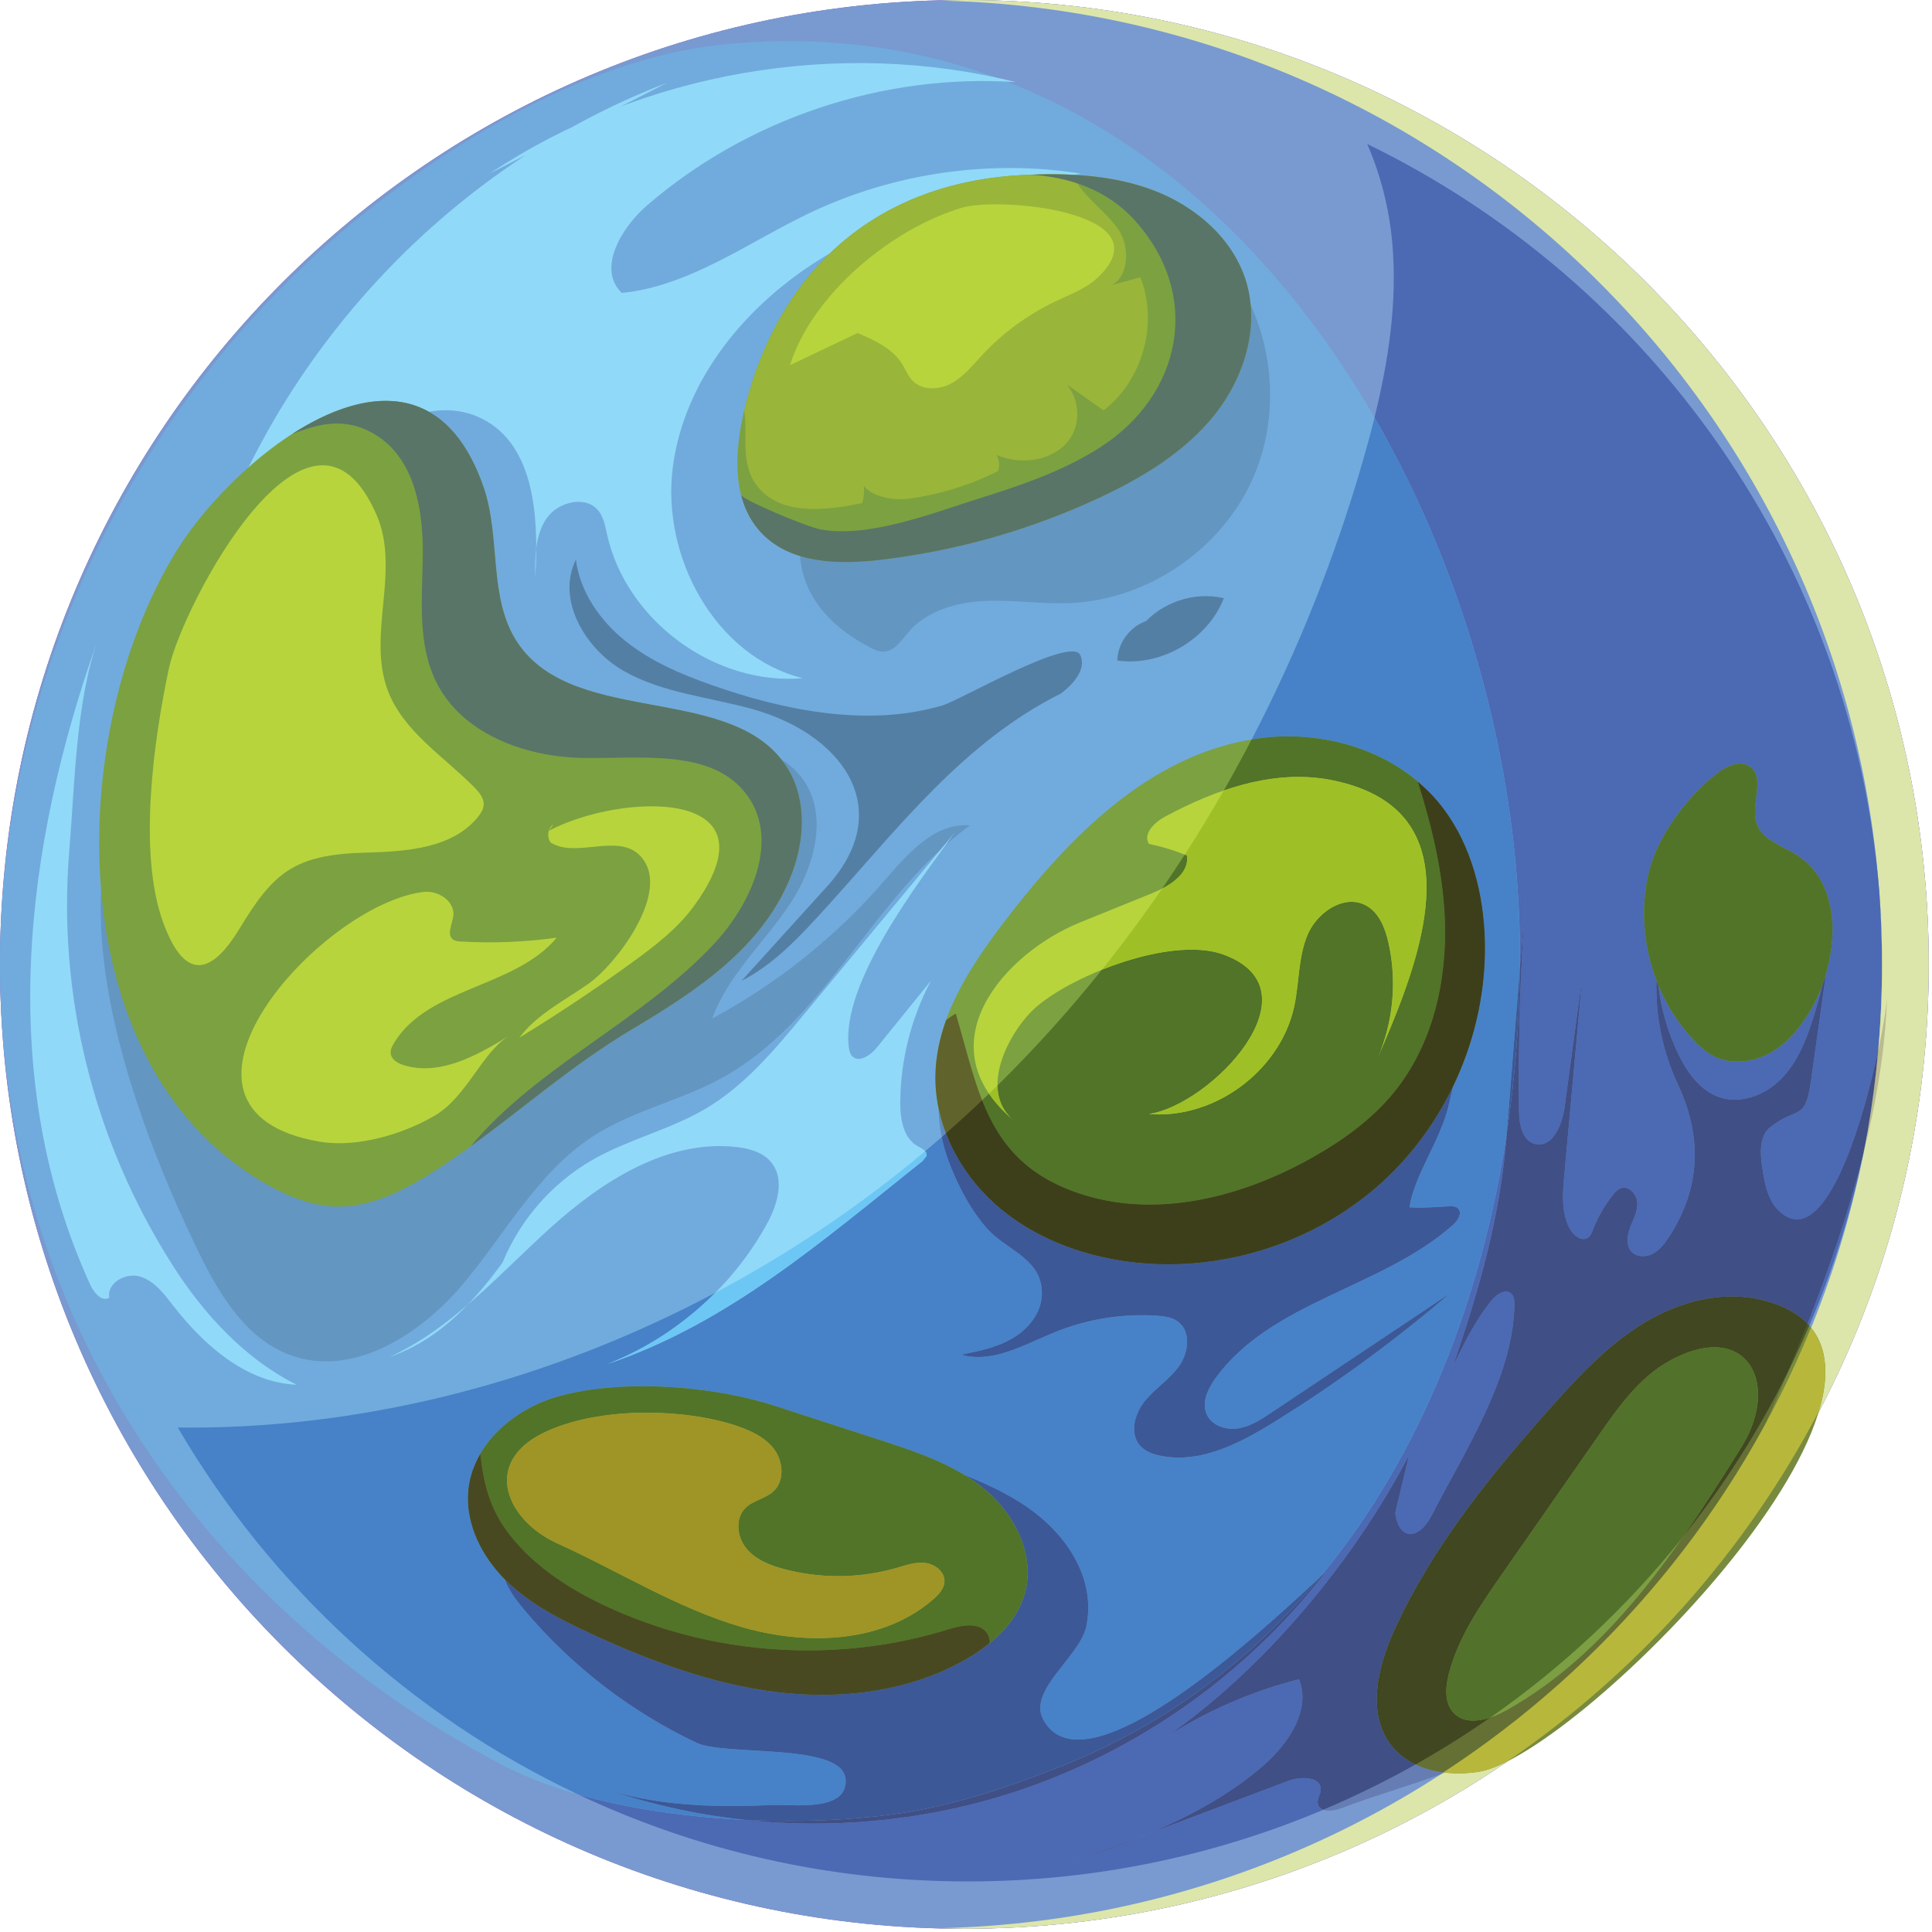 <svg width="360px" height="360px" viewBox="0 0 360 360" version="1.1" xmlns="http://www.w3.org/2000/svg" xmlns:xlink="http://www.w3.org/1999/xlink">
    <g id="Page-1" stroke="none" stroke-width="1" fill="none" fill-rule="evenodd">
        <g id="Planets-order" transform="translate(-12, -2200)" fill-rule="nonzero">
            <g id="Earth" transform="translate(12, 2200)">
                <path d="M359.392,179.698 C359.392,278.942 278.942,359.392 179.698,359.392 C80.456,359.392 0,278.942 0,179.698 C0,80.456 80.456,0 179.698,0 C278.942,0 359.392,80.456 359.392,179.698" id="Fill-181" fill="#8E44AD"></path>
                <path d="M359.392,179.698 C359.392,278.942 278.942,359.392 179.698,359.392 C80.456,359.392 0,278.942 0,179.698 C0,80.456 80.456,0 179.698,0 C278.942,0 359.392,80.456 359.392,179.698" id="Fill-182" fill="#789AD0"></path>
                <path d="M179.698,0 C178.236,0 176.796,0.076 175.343,0.113 C272.565,2.43 350.68,81.913 350.68,179.698 C350.68,277.479 272.565,356.962 175.343,359.284 C176.796,359.316 178.236,359.392 179.698,359.392 C278.942,359.392 359.392,278.942 359.392,179.698 C359.392,80.456 278.942,0 179.698,0" id="Fill-183" fill="#DCE6AA"></path>
                <path d="M152.167,7.78 C146.34,7.524 140.351,7.708 134.199,8.361 C109.413,11.002 83.416,26.766 64.719,42.363 C24.619,75.82 0,127.395 0,179.698 C0,244.264 36.806,298.98 93.618,328.892 C112.914,339.048 145.161,340.978 166.491,338.062 C177.286,336.587 187.713,333.117 197.838,329.085 C257.94,305.159 283.221,239.841 283.221,178.092 C283.221,102.105 234.414,11.371 152.167,7.78" id="Fill-184" fill="#71ABDD"></path>
                <path d="M124.294,15.431 C81.594,31.765 47.763,69.62 36.319,113.882 C43.857,104.612 52.065,95.877 60.849,87.777 C68.859,80.388 80.163,73.125 89.879,78.052 C99.702,83.029 100.4,96.552 99.743,107.546 C99.68,103.757 99.698,99.684 101.862,96.57 C104.022,93.456 109.206,92.228 111.546,95.211 C112.509,96.439 112.775,98.059 113.117,99.585 C116.689,115.645 133.16,127.755 149.558,126.378 C133.272,122.296 123.264,103.847 125.352,87.188 C127.445,70.528 139.379,56.331 153.783,47.714 C168.192,39.096 184.918,35.276 201.452,32.35 C184.464,29.664 166.685,32.215 151.132,39.564 C139.505,45.059 128.664,53.294 115.866,54.585 C111.218,50.166 115.718,42.453 120.573,38.268 C139.338,22.068 164.601,13.635 189.333,15.309 C156.204,7.047 119.713,13.379 91.3,32.306 L124.294,15.431" id="Fill-185" fill="#91D9F8"></path>
                <path d="M162.198,120.681 C162.95,121.068 163.75,121.433 164.596,121.424 C166.657,121.401 167.967,119.322 169.304,117.756 C172.737,113.751 178.29,112.221 183.56,111.983 C188.829,111.749 194.099,112.594 199.368,112.374 C213.881,111.766 227.668,102.339 233.505,89.037 C239.341,75.735 236.939,59.206 227.56,48.114 C221.058,59.598 208.467,66.317 195.849,70.168 C185.684,73.273 174.974,74.97 165.537,79.857 C147.069,89.419 141.624,110.079 162.198,120.681" id="Fill-186" fill="#6396C1"></path>
                <path d="M37.157,233.595 C40.959,241.38 45.918,249.48 54.045,252.486 C65.632,256.77 78.233,248.792 86.193,239.351 C94.158,229.905 100.179,218.389 110.556,211.689 C117.877,206.959 126.698,205.11 134.352,200.947 C153.837,190.35 162.761,166.792 180.738,153.797 C174.163,153.216 169.096,159.133 164.776,164.124 C155.763,174.532 144.837,183.276 132.701,189.783 C135.648,181.742 142.308,175.725 147.087,168.619 C151.87,161.514 154.566,151.447 149.261,144.729 C145.832,140.387 140.026,138.744 134.541,138.019 C124.884,136.75 115.047,137.552 105.381,136.363 C94.248,134.995 83.615,131.026 72.648,128.696 C61.681,126.36 49.725,125.788 39.739,130.896 C2.169,150.107 23.89,206.474 37.157,233.595" id="Fill-187" fill="#6396C1"></path>
                <path d="M175.473,211.874 C175.113,210.096 174.929,208.323 174.901,206.559 C175.23,208.13 175.694,209.673 176.269,211.176 C176.004,211.405 175.738,211.639 175.473,211.874" id="Fill-188" fill="#608BBE"></path>
                <path d="M19.773,173.439 C23.017,193.302 32.531,211.212 50.17,220.941 C53.825,222.957 57.803,224.572 61.974,224.802 C68.382,225.162 74.511,222.237 79.956,218.839 C93.384,210.47 103.99,199.998 117.648,191.857 C129.663,184.698 142.317,176.508 147.528,162.833 C149.886,156.636 150.327,149.346 147.015,143.608 C137.399,126.959 107.275,135.779 96.502,119.853 C90.886,111.555 93.384,100.224 90.099,90.756 C78.327,56.794 44.199,84.483 33.039,102.411 C21.352,121.176 15.745,148.81 19.773,173.439" id="Fill-189" fill="#7CA141"></path>
                <path d="M139.5,73.337 C136.953,82.183 135.621,92.939 142.074,99.504 C147.555,105.079 156.411,105.219 164.178,104.301 C178.236,102.641 192.029,98.734 204.853,92.74 C212.913,88.974 220.77,84.24 226.319,77.287 C231.867,70.331 234.797,60.813 232.155,52.317 C229.712,44.469 222.858,38.547 215.195,35.568 C207.531,32.593 199.107,32.211 190.894,32.593 C165.087,33.786 146.673,48.456 139.5,73.337" id="Fill-190" fill="#7CA141"></path>
                <path d="M190.894,32.593 C165.087,33.786 146.673,48.456 139.5,73.337 C139.208,74.362 138.929,75.415 138.677,76.487 C139.423,81.157 137.776,86.305 141.12,90.599 C145.409,96.111 153.846,95.189 160.677,93.731 C160.965,92.7 161.05,91.62 160.965,90.553 C162.526,92.507 166.288,93.317 169.168,92.943 C175.01,92.178 180.725,90.423 185.985,87.772 C186.314,86.787 186.206,85.671 185.697,84.766 C190.184,86.719 196.042,85.963 199.089,82.134 C201.478,79.128 201.19,74.344 198.747,71.613 C201.051,73.233 203.351,74.853 205.655,76.469 C212.945,70.857 215.874,60.228 212.49,51.669 C210.721,52.151 208.953,52.632 207.185,53.114 C210.244,51.575 210.613,46.166 208.507,42.944 C206.091,39.258 201.951,36.842 199.998,32.895 C209.799,35.811 218.012,43.609 221.427,53.244 C221.279,48.209 221.054,42.975 220.122,37.998 C218.542,37.057 216.895,36.23 215.195,35.568 C207.531,32.593 199.107,32.211 190.894,32.593" id="Fill-191" fill="#99B53A"></path>
                <path d="M186.876,172.098 C180.495,180.477 174.438,189.945 174.298,200.48 C174.181,209.529 178.673,218.313 185.418,224.347 C192.163,230.382 200.975,233.815 209.939,235.053 C227.002,237.406 245.002,231.786 257.692,220.136 C270.382,208.485 277.519,191.03 276.628,173.821 C276.17,164.979 273.55,156.011 267.831,149.251 C259.897,139.878 246.672,135.913 234.508,137.588 C214.029,140.405 198.738,156.519 186.876,172.098" id="Fill-192" fill="#7CA141"></path>
                <path d="M104.202,260.149 C95.918,262.426 88.186,268.978 87.282,277.524 C86.616,283.779 89.716,289.985 94.189,294.413 C98.658,298.845 104.373,301.77 110.088,304.407 C121.095,309.488 132.601,313.798 144.635,315.284 C156.667,316.764 169.331,315.248 179.874,309.258 C184.833,306.445 189.472,302.341 190.984,296.842 C192.911,289.827 189.131,282.236 183.542,277.574 C177.952,272.911 170.847,270.558 163.922,268.308 C157.446,266.202 150.97,264.101 144.49,261.995 C132.917,258.233 116.082,256.887 104.202,260.149" id="Fill-193" fill="#7CA141"></path>
                <path d="M158.044,144.432 C161.401,150.412 160.857,157.725 154.116,165.168 C148.797,171.036 143.478,176.909 138.159,182.781 C144.369,179.604 149.202,174.326 153.891,169.164 C167.391,154.305 179.446,138.344 197.73,129.2 C200.025,127.445 202.505,124.668 201.285,122.044 C199.579,118.458 178.947,130.446 175.631,131.436 C161.68,135.594 145.93,132.345 132.57,127.633 C126.864,125.622 121.207,123.206 116.501,119.412 C111.789,115.623 108.076,110.286 107.311,104.287 C103.603,111.753 109.049,120.974 116.307,125.073 C123.561,129.173 132.174,129.883 140.202,132.125 C148.325,134.393 154.899,138.829 158.044,144.432" id="Fill-194" fill="#547FA4"></path>
                <path d="M329.252,242.492 C321.66,240.25 313.303,242.339 306.513,246.406 C299.723,250.475 294.237,256.356 288.972,262.269 C277.745,274.878 266.958,288.18 259.916,303.529 C256.721,310.5 254.542,319.347 259.344,325.332 C263.034,329.94 269.707,331.065 275.539,330.142 C294.385,327.159 367.398,253.224 329.252,242.492" id="Fill-195" fill="#778A3E"></path>
                <path d="M247.653,337.387 C247.262,337.387 246.893,337.338 246.573,337.226 C252.486,334.728 258.228,331.906 263.781,328.784 C265.401,329.553 267.192,330.034 269.028,330.269 C268.884,330.358 268.745,330.453 268.601,330.548 C262.35,332.834 255.816,334.692 249.813,336.974 C249.169,337.216 248.377,337.387 247.653,337.387 M347.031,215.721 C347.382,214.07 347.711,212.405 348.012,210.735 C347.764,212.148 347.499,213.565 347.22,214.97 C347.157,215.221 347.094,215.469 347.031,215.721" id="Fill-196" fill="#667DB3"></path>
                <path d="M268.601,330.548 C268.745,330.453 268.884,330.358 269.028,330.269 C269.113,330.277 269.195,330.286 269.276,330.296 C269.05,330.381 268.825,330.462 268.601,330.548 M347.22,214.97 C347.499,213.565 347.764,212.148 348.012,210.735 C348.935,205.627 349.632,200.448 350.091,195.196 C351.041,190.688 351.58,187.096 351.625,185.688 C351.342,195.156 349.713,205.047 347.22,214.97" id="Fill-197" fill="#BBBB92"></path>
                <path d="M269.276,330.296 C269.195,330.286 269.113,330.277 269.028,330.269 C267.192,330.034 265.401,329.553 263.781,328.784 C268.582,326.079 273.24,323.154 277.736,320.017 C278.757,319.666 279.756,319.203 280.651,318.704 C294.174,311.157 304.457,299.403 313.43,286.596 C321.07,277.051 327.712,266.666 333.18,255.6 C331.781,258.921 330.363,262.183 328.941,265.37 C314.64,291.659 293.954,313.969 268.969,330.25 C269.077,330.264 269.185,330.277 269.293,330.291 C269.284,330.291 269.28,330.296 269.276,330.296" id="Fill-198" fill="#657035"></path>
                <path d="M307.283,162.333 C304.574,173.327 307.818,185.602 315.603,193.82 C316.678,194.949 317.844,196.02 319.221,196.744 C322.533,198.49 326.714,197.982 329.962,196.128 C333.207,194.274 335.632,191.241 337.509,188.001 C342.252,179.806 344.228,165.173 334.692,159.242 C331.956,157.536 328.293,156.46 327.303,153.392 C326.142,149.81 329.112,144.689 325.894,142.726 C324.099,141.633 321.786,142.736 320.103,144 C314.608,148.126 308.947,155.592 307.283,162.333" id="Fill-199" fill="#7CA141"></path>
                <path d="M213.795,115.65 C210.623,116.622 208.256,119.772 208.197,123.084 C216.387,124.231 225.041,119.169 228.051,111.465 C222.512,110.151 216.302,112.257 212.706,116.676 L213.795,115.65" id="Fill-200" fill="#547FA4"></path>
                <path d="M96.502,119.853 C90.886,111.555 93.384,100.224 90.099,90.756 C83.007,70.303 67.815,72.221 54.405,80.892 C59.643,78.813 64.948,77.526 70.691,81.49 C77.323,86.076 78.858,95.184 78.781,103.248 C78.705,111.312 77.692,119.831 81.275,127.058 C86.026,136.647 97.618,140.985 108.324,141.219 C119.389,141.462 132.912,139.315 139.329,148.333 C145.233,156.636 140.054,168.354 133.11,175.81 C119.695,190.22 100.017,198.751 87.719,213.579 C97.74,206.352 106.727,198.369 117.648,191.857 C129.663,184.698 142.317,176.508 147.528,162.828 C149.886,156.636 150.327,149.346 147.015,143.608 C137.399,126.959 107.275,135.779 96.502,119.853" id="Fill-201" fill="#597568"></path>
                <path d="M31.477,124.524 C28.665,137.763 25.695,158.751 30.343,171.711 C34.83,184.234 40.217,180.328 44.636,173.034 C50.944,162.617 54.765,159.228 68.076,158.877 C75.713,158.674 84.429,158.103 89.154,152.1 C89.618,151.506 90.045,150.84 90.121,150.093 C90.252,148.774 89.293,147.618 88.362,146.678 C82.588,140.863 75.019,136.188 72.198,128.498 C70.322,123.372 70.902,117.716 71.433,112.284 C71.969,106.848 72.391,101.147 70.245,96.124 C57.883,67.23 33.944,112.918 31.477,124.524" id="Fill-202" fill="#B7D43D"></path>
                <path d="M103.122,153.594 C102.078,154.337 101.831,155.988 102.618,157 C107.739,160.218 116.438,154.332 120.2,160.686 C124.159,167.364 114.624,179.775 109.773,183.218 C105.264,186.417 100.08,188.946 96.754,193.365 C104.022,188.928 111.105,184.198 117.99,179.19 C122.117,176.189 126.23,173.025 129.244,168.907 C145.629,146.529 115.709,147.708 102.299,154.791 L103.122,153.594" id="Fill-203" fill="#B7D43D"></path>
                <path d="M59.58,212.738 C66.433,213.907 75.033,211.383 80.982,207.895 C87.03,204.35 89.748,196.16 94.842,193.005 C88.893,196.69 81.963,200.524 75.267,198.49 C74.174,198.157 72.977,197.496 72.81,196.362 C72.707,195.651 73.049,194.953 73.422,194.341 C79.767,183.897 95.913,184.104 103.739,174.721 C97.817,175.545 91.818,175.788 85.851,175.433 C85.352,175.405 84.825,175.361 84.42,175.068 C83.165,174.15 84.272,172.233 84.469,170.69 C84.82,167.981 81.68,165.875 78.966,166.194 C59.67,168.448 25.276,206.861 59.58,212.738" id="Fill-204" fill="#B7D43D"></path>
                <path d="M232.155,52.317 C229.712,44.469 222.858,38.547 215.195,35.568 C207.837,32.711 199.778,32.256 191.88,32.557 C199.238,32.908 206.406,35.433 211.487,41.099 C224.19,55.264 220.032,73.71 205.024,83.34 C198.149,87.75 190.319,90.418 182.52,92.858 C174.033,95.513 162,100.291 152.959,98.662 C150.34,98.19 138.312,93.114 138.087,92.228 C138.78,94.941 140.036,97.434 142.074,99.504 C147.555,105.079 156.411,105.219 164.178,104.301 C178.236,102.641 192.029,98.734 204.853,92.74 C212.913,88.974 220.77,84.24 226.319,77.287 C231.867,70.331 234.797,60.813 232.155,52.317" id="Fill-205" fill="#597568"></path>
                <path d="M147.195,68.049 C151.398,66.046 155.606,64.049 159.809,62.05 C162.94,63.396 166.262,64.903 168.075,67.788 C168.741,68.846 169.182,70.061 170.055,70.951 C171.864,72.814 175.014,72.671 177.296,71.419 C179.572,70.168 181.238,68.072 183.006,66.168 C186.889,62.005 191.56,58.581 196.704,56.142 C199.507,54.806 202.531,53.712 204.745,51.538 C217.017,39.492 186.332,36.599 179.253,38.7 C166.122,42.597 151.344,54.846 147.195,68.049" id="Fill-206" fill="#B7D43D"></path>
                <path d="M276.628,173.821 C276.17,164.979 273.55,156.011 267.831,149.251 C266.719,147.938 265.486,146.758 264.182,145.661 C266.805,153.931 268.839,162.387 269.221,171.031 C269.73,182.56 267.039,194.589 259.753,203.54 C255.618,208.62 250.191,212.508 244.485,215.721 C231.404,223.092 215.523,227.155 201.267,222.444 C183.929,216.715 182.403,203.409 178.096,188.856 C177.466,189.225 176.881,189.648 176.297,190.076 C175.095,193.419 174.348,196.884 174.298,200.48 C174.181,209.529 178.673,218.313 185.418,224.347 C192.163,230.382 200.975,233.815 209.939,235.053 C227.002,237.406 245.002,231.786 257.692,220.136 C270.382,208.485 277.519,191.03 276.628,173.821" id="Fill-207" fill="#60632B"></path>
                <path d="M257.382,148.774 C254.943,147.272 251.887,146.101 248.107,145.35 C237.501,143.244 226.579,147.051 217.062,152.181 C215.118,153.234 212.899,155.389 214.096,157.248 C216.513,157.748 218.88,158.472 221.166,159.408 C221.674,162.846 217.836,165.159 214.614,166.464 C210.173,168.264 205.736,170.06 201.298,171.859 C187.029,177.637 172.08,194.684 188.865,208.737 C181.989,202.982 188.446,191.588 193.176,187.56 C200.439,181.381 218.556,174.434 227.957,177.867 C246.127,184.505 225.589,205.911 214.07,207.581 C226.323,208.62 238.621,199.489 241.178,187.465 C242.123,183.015 241.888,178.272 243.693,174.096 C245.498,169.92 250.56,166.541 254.547,168.732 C256.964,170.055 258.084,172.894 258.696,175.577 C260.334,182.727 259.627,190.395 256.712,197.131 C263.264,181.998 273.082,158.454 257.382,148.774" id="Fill-208" fill="#B7D43D"></path>
                <path d="M103.878,287.604 C115.34,292.788 126.117,299.655 138.19,303.17 C150.264,306.688 164.502,306.238 173.961,297.954 C174.946,297.094 175.923,296.033 175.986,294.728 C176.076,292.901 174.249,291.456 172.431,291.231 C170.618,291.006 168.822,291.645 167.067,292.154 C160.268,294.12 152.937,294.197 146.097,292.378 C143.456,291.676 140.76,290.606 139.036,288.481 C137.317,286.358 136.953,282.933 138.888,281.002 C140.341,279.558 142.641,279.274 144.135,277.88 C146.223,275.931 145.966,272.349 144.261,270.058 C142.56,267.772 139.806,266.526 137.097,265.63 C126.954,262.278 110.889,262.134 100.989,267.129 C89.847,272.75 94.455,283.342 103.878,287.604" id="Fill-209" fill="#B7B73C"></path>
                <path d="M337.45,247.41 C323.555,281.524 299.466,310.378 268.969,330.25 C271.147,330.534 273.402,330.48 275.539,330.142 C277.011,329.909 278.807,329.247 280.854,328.216 C305.149,311.634 325.143,289.238 338.886,263.038 C340.781,256.757 340.605,251.298 337.45,247.41" id="Fill-210" fill="#B7B73C"></path>
                <path d="M311.053,253.593 C305.469,256.685 301.626,262.103 297.976,267.341 C291.933,276.007 285.894,284.675 279.855,293.346 C275.805,299.156 271.674,305.136 269.937,312.007 C269.316,314.464 269.132,317.394 270.9,319.212 C273.344,321.732 277.582,320.413 280.651,318.704 C300.01,307.899 312.736,288.473 324.477,269.667 C331.942,257.702 325.368,245.668 311.053,253.593" id="Fill-211" fill="#7D9F43"></path>
                <path d="M183.969,304.398 C182.574,302.193 179.262,302.81 176.769,303.584 C156.159,310 133.204,308.547 113.571,299.587 C106.555,296.388 99.828,292.149 95.058,286.096 C91.138,281.12 90.112,276.246 89.501,270.913 C88.326,272.93 87.534,275.148 87.282,277.524 C86.616,283.779 89.721,289.985 94.189,294.413 C98.658,298.845 104.373,301.77 110.088,304.407 C121.095,309.488 132.606,313.798 144.635,315.284 C156.667,316.764 169.331,315.248 179.874,309.258 C181.458,308.358 182.997,307.314 184.423,306.144 C184.446,305.541 184.32,304.947 183.969,304.398" id="Fill-212" fill="#737435"></path>
                <path d="M42.129,253.089 C38.38,250.398 35.064,246.893 32.242,243.256 C30.537,241.065 28.746,238.653 26.087,237.861 C23.422,237.065 19.858,239.076 20.367,241.808 C19.012,242.644 17.527,240.939 16.861,239.486 C-0.774,201.006 4.423,157.91 18.293,119.034 C14.117,130.748 13.941,146.111 12.915,158.44 C10.678,185.382 17.379,212.458 32.04,235.575 C37.886,244.786 45.531,253.152 55.287,258.03 C50.468,257.818 46.057,255.906 42.129,253.089" id="Fill-213" fill="#91D9F8"></path>
                <path d="M93.132,236.583 C96.287,227.975 102.578,220.559 110.552,216.036 C117.216,212.256 124.884,210.488 131.476,206.59 C138.775,202.275 144.342,195.615 149.751,189.085 C159.133,177.773 168.512,166.455 177.894,155.142 C171.162,164.394 156.667,183.258 158.161,195.107 C158.238,195.691 158.355,196.308 158.742,196.749 C159.98,198.167 162.216,196.637 163.399,195.179 C166.761,191.025 170.118,186.871 173.48,182.722 C169.785,189.675 167.8,197.528 167.746,205.398 C167.728,208.471 168.296,212.049 170.973,213.556 C171.751,213.993 172.832,214.515 172.651,215.388 L171.918,216.324 C153.554,230.931 135.783,246.582 113.112,254.196 C125.591,249.318 136.278,239.985 142.79,228.272 C144.819,224.631 146.345,219.78 143.694,216.562 C142.132,214.668 139.545,213.975 137.101,213.714 C124.267,212.355 112.248,220.059 102.659,228.699 C93.069,237.344 84.348,247.469 72.612,252.837 C84.996,248.62 92.943,236.849 99.977,225.819 L93.132,236.583" id="Fill-214" fill="#91D9F8"></path>
                <path d="M180.328,350.577 C154.35,350.577 129.731,344.759 107.703,334.359 C117.329,337.095 128.237,338.603 138.829,339.106 C143.131,339.565 147.456,339.795 151.776,339.795 C163.391,339.795 175,338.139 186.125,334.818 C210.119,327.654 231.745,312.777 247.014,292.932 C246.726,293.188 246.393,293.495 246.019,293.837 C264.978,270.972 276.178,241.578 280.773,211.104 C280.76,211.27 280.746,211.437 280.733,211.603 C279.526,226.814 275.692,240.084 270.724,254.601 C272.812,250.321 274.928,246.001 277.938,242.307 C278.608,241.488 279.684,240.673 280.629,240.673 C280.985,240.673 281.322,240.786 281.61,241.06 C282.132,241.555 282.195,242.357 282.187,243.077 C282.024,256.63 272.772,270.671 266.774,282.357 C265.581,284.675 264.101,285.831 262.818,285.831 C261.45,285.831 260.312,284.517 259.983,281.898 L262.566,271.13 C252.149,291.033 235.481,311.116 216.864,323.955 C224.572,318.92 233.123,315.166 242.05,312.908 C244.327,318.649 240.093,324.887 235.44,328.945 C229.09,334.485 221.652,338.436 213.863,341.73 C208.755,343.656 203.643,345.587 198.536,347.512 C203.661,345.699 208.832,343.849 213.863,341.73 C222.611,338.427 231.358,335.124 240.107,331.821 C240.939,331.506 241.96,331.317 242.923,331.317 C244.647,331.317 246.181,331.925 246.101,333.513 C246.055,334.395 245.399,335.209 245.552,336.078 C245.655,336.676 246.042,337.036 246.573,337.226 C226.206,345.825 203.823,350.577 180.328,350.577 M337.135,247.01 C337.032,246.897 336.928,246.785 336.82,246.672 C340.776,236.61 344.372,226.148 347.031,215.721 C344.727,226.571 341.392,237.033 337.135,247.01 M306.144,234.072 C305.289,234.072 304.457,233.78 303.908,233.141 C302.949,231.899 303.233,230.112 303.786,228.649 C304.344,227.187 305.145,225.743 305.096,224.177 C305.05,222.781 303.925,221.315 302.616,221.315 C302.454,221.315 302.292,221.333 302.13,221.382 C301.428,221.58 300.911,222.165 300.465,222.737 C298.957,224.667 297.733,226.814 296.842,229.09 C296.618,229.671 296.384,230.297 295.866,230.638 C295.614,230.805 295.344,230.877 295.07,230.877 C294.161,230.877 293.202,230.085 292.68,229.239 C290.938,226.427 291.15,222.629 291.438,219.478 C292.581,206.879 293.728,194.279 294.872,181.679 C293.755,189.923 292.639,198.167 291.524,206.411 C291.118,209.403 289.507,213.264 286.808,213.264 C286.542,213.264 286.267,213.228 285.979,213.147 C283.581,212.481 283.072,209.358 283.046,206.869 C282.884,193.108 283.334,179.343 284.387,165.618 C284.454,164.754 284.522,163.886 284.589,163.022 C284.522,163.89 284.45,164.754 284.387,165.618 C283.995,170.546 283.603,175.473 283.212,180.4 C283.221,179.631 283.221,178.862 283.221,178.092 C283.221,144.621 273.748,108.284 256.122,77.8 C258.732,67.23 260.365,56.412 259.461,45.608 C258.916,39.118 257.346,32.778 254.754,26.829 C307.665,52.556 345.267,104.85 350.195,166.369 C350.519,170.766 350.68,175.216 350.68,179.698 C350.68,185.103 350.442,190.458 349.974,195.745 C347.301,208.233 341.627,227.196 334.836,227.201 C333.76,227.201 332.663,226.728 331.542,225.679 C329.364,223.645 328.801,220.459 328.365,217.512 C327.969,214.862 327.78,211.667 329.886,210.019 C334.998,206.019 336.375,209.052 337.455,201.366 C338.387,194.724 339.322,188.087 340.254,181.445 C340.992,178.88 341.438,176.135 341.46,173.439 C341.595,172.413 341.712,171.382 341.811,170.352 C341.694,171.198 341.577,172.04 341.455,172.881 C341.375,167.418 339.493,162.23 334.692,159.242 C331.956,157.536 328.293,156.46 327.303,153.392 C326.142,149.81 329.112,144.689 325.894,142.726 C325.377,142.411 324.819,142.281 324.248,142.281 C322.821,142.281 321.3,143.1 320.103,144 C314.608,148.126 308.947,155.592 307.283,162.333 C305.627,169.047 306.193,176.238 308.655,182.686 C308.448,189.342 309.825,196.042 312.656,202.068 C316.53,210.316 316.949,218.65 313.128,226.683 C312.489,228.024 311.738,229.356 310.86,230.674 C310.068,231.867 309.146,233.046 307.858,233.676 C307.337,233.933 306.733,234.072 306.144,234.072 M323.257,204.912 C322.299,204.912 321.345,204.768 320.418,204.458 C316.822,203.243 314.415,199.863 312.755,196.452 C310.793,192.411 309.524,188.042 309.01,183.577 C310.572,187.353 312.791,190.85 315.603,193.82 C316.678,194.949 317.844,196.02 319.221,196.744 C320.625,197.482 322.182,197.82 323.757,197.82 C325.904,197.82 328.086,197.199 329.962,196.128 C333.207,194.274 335.632,191.241 337.509,188.001 C338.288,186.655 338.99,185.135 339.584,183.51 C339.07,185.625 338.486,187.722 337.829,189.792 C336.546,193.838 334.921,197.919 331.965,200.961 C329.692,203.301 326.462,204.912 323.257,204.912" id="Fill-215" fill="#4C69B4"></path>
                <path d="M349.974,195.745 C350.442,190.458 350.68,185.103 350.68,179.698 C350.68,175.216 350.519,170.766 350.195,166.369 C350.559,170.915 350.748,175.518 350.748,180.162 C350.748,185.229 350.523,190.242 350.091,195.196 C350.055,195.376 350.014,195.561 349.974,195.745" id="Fill-216" fill="#D1DA76"></path>
                <path d="M138.829,339.106 C128.237,338.603 117.329,337.095 107.703,334.359 C76.478,319.613 50.459,295.654 33.129,266 C33.889,266.009 34.645,266.013 35.406,266.013 C69.453,266.013 103.176,256.892 133.299,240.876 C127.579,246.645 120.677,251.239 113.112,254.196 C135.783,246.582 153.554,230.931 171.918,216.324 L172.651,215.388 C172.719,215.05 172.602,214.762 172.381,214.515 C172.701,214.245 173.02,213.975 173.34,213.705 C174.055,213.097 174.762,212.486 175.473,211.874 C175.761,213.314 176.166,214.758 176.692,216.198 C178.272,220.531 181.107,226.048 184.379,229.397 C188.1,233.208 194.387,234.792 194.13,241.331 C193.995,244.706 191.592,247.653 188.68,249.363 C185.769,251.073 182.389,251.766 179.077,252.428 C180.139,252.729 181.202,252.864 182.263,252.864 C187.114,252.864 191.947,250.096 196.623,248.207 C201.749,246.137 207.279,245.065 212.805,245.065 C213.705,245.065 214.601,245.093 215.496,245.151 C216.9,245.241 218.371,245.425 219.501,246.262 C221.945,248.085 221.499,252.023 219.735,254.506 C217.971,256.995 215.275,258.673 213.345,261.031 C211.415,263.389 210.416,267.093 212.436,269.375 L212.868,269.802 C213.804,270.603 215.046,271.022 216.266,271.269 C217.386,271.494 218.511,271.602 219.627,271.602 C225.905,271.602 232.047,268.308 237.514,264.92 C249.003,257.796 259.938,249.786 270.198,240.984 C259.083,248.405 247.968,255.825 236.857,263.241 C234.94,264.519 232.947,265.829 230.67,266.175 C230.355,266.224 230.031,266.247 229.707,266.247 C227.696,266.247 225.625,265.32 224.833,263.502 C223.88,261.297 225.081,258.768 226.485,256.82 C236.857,242.46 257.499,240.017 270.738,228.249 C271.651,227.439 272.547,225.981 271.651,225.153 C271.314,224.833 270.832,224.766 270.356,224.766 C270.212,224.766 270.067,224.775 269.928,224.78 C268.115,224.879 266.319,225.023 264.533,225.023 C263.894,225.023 263.259,225.005 262.629,224.959 C263.538,218.993 268.322,212.598 269.87,206.257 C270.185,204.97 270.486,203.679 270.774,202.392 C274.185,195.296 276.214,187.529 276.624,179.672 C276.678,178.7 276.7,177.723 276.705,176.746 C276.705,175.774 276.678,174.798 276.628,173.821 C276.17,164.979 273.55,156.011 267.831,149.251 C267.808,149.229 267.791,149.207 267.772,149.184 C261.018,141.25 250.461,137.214 239.989,137.214 C238.154,137.214 236.322,137.335 234.508,137.588 C234.081,137.646 233.654,137.709 233.231,137.781 C241.834,121.27 248.76,103.86 253.917,85.995 C254.7,83.281 255.442,80.55 256.122,77.8 C273.748,108.284 283.221,144.621 283.221,178.092 C283.221,178.862 283.221,179.631 283.212,180.4 C282.397,190.633 281.587,200.867 280.773,211.104 C276.178,241.578 264.978,270.972 246.019,293.837 C238.505,300.753 213.863,324.144 200.898,324.144 C198.072,324.144 195.804,323.033 194.387,320.396 C191.452,314.942 201.254,308.691 202.419,303.053 C203.976,295.506 200.277,288.486 194.782,283.5 C190.44,279.562 185.094,277.02 179.636,274.797 C174.821,271.877 169.317,270.063 163.922,268.308 C157.446,266.202 150.97,264.101 144.49,261.995 C137.435,259.7 128.425,258.305 119.772,258.305 C114.233,258.305 108.841,258.876 104.202,260.149 C95.99,262.409 88.322,268.866 87.305,277.299 C87.305,277.312 87.305,277.33 87.3,277.344 L87.3,277.362 C87.296,277.371 87.296,277.385 87.296,277.394 C87.296,277.402 87.291,277.411 87.291,277.416 L87.291,277.443 C87.287,277.452 87.287,277.461 87.287,277.47 C87.287,277.488 87.282,277.506 87.282,277.524 C87.269,277.618 87.26,277.717 87.251,277.817 C87.246,277.866 87.246,277.916 87.242,277.965 C86.769,284.031 89.784,290.007 94.1,294.327 C94.63,295.956 95.809,297.747 97.731,300.029 C106.506,310.442 117.499,318.951 129.825,324.752 C135.212,327.285 157.05,324.661 157.563,331.533 C157.882,335.83 152.995,336.402 148.689,336.402 C147.911,336.402 147.15,336.38 146.444,336.361 C145.737,336.344 145.084,336.325 144.522,336.325 C144.238,336.325 143.982,336.33 143.748,336.339 C141.394,336.456 138.951,336.533 136.463,336.533 C128.281,336.533 119.646,335.745 112.239,333.166 C120.838,336.159 129.78,338.139 138.829,339.106" id="Fill-217" fill="#4782C8"></path>
                <path d="M219.627,271.602 C218.511,271.602 217.386,271.494 216.266,271.269 C215.046,271.022 213.804,270.603 212.868,269.802 L212.436,269.375 C210.416,267.093 211.415,263.389 213.345,261.031 C215.275,258.673 217.971,256.995 219.735,254.506 C221.499,252.023 221.945,248.085 219.501,246.262 C218.371,245.425 216.9,245.241 215.496,245.151 C214.601,245.093 213.705,245.065 212.805,245.065 C207.279,245.065 201.749,246.137 196.623,248.207 C191.947,250.096 187.114,252.864 182.263,252.864 C181.202,252.864 180.139,252.729 179.077,252.428 C182.389,251.766 185.769,251.073 188.68,249.363 C191.592,247.653 193.995,244.706 194.13,241.331 C194.387,234.792 188.1,233.208 184.379,229.397 C181.107,226.048 178.272,220.531 176.692,216.198 C176.166,214.758 175.761,213.314 175.473,211.874 C175.738,211.639 176.004,211.405 176.269,211.176 C178.191,216.189 181.404,220.756 185.418,224.347 C186.444,225.266 187.519,226.125 188.64,226.926 C194.85,231.376 202.338,234.005 209.939,235.053 C212.504,235.409 215.091,235.579 217.679,235.579 C223.47,235.579 229.257,234.711 234.81,233.046 C243.27,230.504 251.181,226.112 257.692,220.136 C263.142,215.131 267.57,209.056 270.774,202.392 C270.486,203.679 270.185,204.97 269.87,206.257 C268.322,212.598 263.538,218.993 262.629,224.959 C263.259,225.005 263.894,225.023 264.533,225.023 C266.319,225.023 268.115,224.879 269.928,224.78 C270.067,224.775 270.212,224.766 270.356,224.766 C270.832,224.766 271.314,224.833 271.651,225.153 C272.547,225.981 271.651,227.439 270.738,228.249 C257.499,240.017 236.857,242.46 226.485,256.82 C225.081,258.768 223.88,261.297 224.833,263.502 C225.625,265.32 227.696,266.247 229.707,266.247 C230.031,266.247 230.355,266.224 230.67,266.175 C232.947,265.829 234.94,264.519 236.857,263.241 C247.968,255.825 259.083,248.405 270.198,240.984 C259.938,249.786 249.003,257.796 237.514,264.92 C232.047,268.308 225.905,271.602 219.627,271.602" id="Fill-218" fill="#3D5897"></path>
                <path d="M151.776,339.795 C147.456,339.795 143.131,339.565 138.829,339.106 C141.565,339.237 144.279,339.3 146.943,339.3 C153.954,339.3 160.632,338.863 166.491,338.062 C177.286,336.587 187.713,333.117 197.838,329.085 C217.521,321.25 233.469,308.974 246.019,293.837 C246.393,293.495 246.726,293.188 247.014,292.932 C231.745,312.777 210.119,327.654 186.125,334.818 C175,338.139 163.391,339.795 151.776,339.795" id="Fill-219" fill="#404F85"></path>
                <path d="M146.943,339.3 C144.279,339.3 141.565,339.237 138.829,339.106 C129.78,338.139 120.838,336.159 112.239,333.166 C119.646,335.745 128.281,336.533 136.463,336.533 C138.951,336.533 141.394,336.456 143.748,336.339 C143.982,336.33 144.238,336.325 144.522,336.325 C145.084,336.325 145.737,336.344 146.444,336.361 C147.15,336.38 147.911,336.402 148.689,336.402 C152.995,336.402 157.882,335.83 157.563,331.533 C157.05,324.661 135.212,327.285 129.825,324.752 C117.499,318.951 106.506,310.442 97.731,300.029 C95.809,297.747 94.63,295.956 94.1,294.327 C94.126,294.354 94.158,294.385 94.189,294.413 C98.658,298.845 104.373,301.77 110.088,304.407 C110.129,304.425 110.174,304.447 110.214,304.466 C121.185,309.519 132.651,313.808 144.635,315.284 C147.447,315.63 150.291,315.81 153.135,315.81 C162.468,315.81 171.792,313.848 179.874,309.258 C184.833,306.445 189.472,302.341 190.984,296.842 C192.911,289.827 189.131,282.236 183.542,277.574 C182.309,276.543 180.999,275.625 179.636,274.797 C185.094,277.02 190.44,279.562 194.782,283.5 C200.277,288.486 203.976,295.506 202.419,303.053 C201.254,308.691 191.452,314.942 194.387,320.396 C195.804,323.033 198.072,324.144 200.898,324.144 C213.863,324.144 238.505,300.753 246.019,293.837 C233.469,308.974 217.521,321.25 197.838,329.085 C187.713,333.117 177.286,336.587 166.491,338.062 C160.632,338.863 153.954,339.3 146.943,339.3" id="Fill-220" fill="#3D5897"></path>
                <path d="M217.679,235.579 C215.091,235.579 212.504,235.409 209.939,235.053 C202.338,234.005 194.85,231.376 188.64,226.926 C194.85,231.376 202.338,234.005 209.939,235.053 C212.504,235.409 215.091,235.579 217.679,235.579 M234.81,233.046 C243.27,230.504 251.181,226.112 257.692,220.136 C268.947,209.804 275.832,194.909 276.624,179.672 C276.214,187.529 274.185,195.296 270.774,202.392 C267.57,209.056 263.142,215.131 257.692,220.136 C251.181,226.112 243.27,230.504 234.81,233.046 M214.222,224.464 C209.839,224.464 205.483,223.839 201.267,222.444 C190.728,218.961 186.035,212.679 183.001,205.02 C183.429,204.615 183.861,204.206 184.284,203.796 C185.427,205.465 186.935,207.121 188.865,208.737 C186.763,206.977 185.909,204.696 185.868,202.257 C192.775,195.466 199.269,188.257 205.326,180.697 C210.803,178.497 216.887,176.958 222.025,176.958 C224.217,176.958 226.233,177.237 227.957,177.867 C246.127,184.505 225.589,205.911 214.07,207.581 C214.708,207.635 215.343,207.661 215.982,207.661 C227.574,207.661 238.752,198.864 241.178,187.465 C242.123,183.015 241.888,178.272 243.693,174.096 C245.106,170.825 248.517,168.043 251.847,168.043 C252.769,168.043 253.683,168.255 254.547,168.732 C256.964,170.055 258.084,172.894 258.696,175.577 C260.334,182.727 259.627,190.395 256.712,197.131 C263.264,181.998 273.082,158.454 257.382,148.774 C254.943,147.272 251.887,146.101 248.107,145.35 C246.065,144.945 244.012,144.761 241.96,144.761 C237.262,144.761 232.573,145.732 228.033,147.294 C229.828,144.157 231.561,140.989 233.231,137.781 C233.654,137.709 234.081,137.646 234.508,137.588 C236.322,137.335 238.154,137.214 239.989,137.214 C250.461,137.214 261.018,141.25 267.772,149.184 C266.675,147.897 265.459,146.74 264.182,145.661 C266.805,153.931 268.839,162.387 269.221,171.031 C269.73,182.56 267.039,194.589 259.753,203.54 C255.618,208.62 250.191,212.508 244.485,215.721 C235.269,220.914 224.667,224.464 214.222,224.464" id="Fill-221" fill="#517429"></path>
                <path d="M144.635,315.284 C132.651,313.808 121.185,309.519 110.214,304.466 C121.185,309.519 132.651,313.808 144.635,315.284 M179.874,309.258 C181.458,308.358 182.997,307.314 184.423,306.144 C184.446,305.541 184.32,304.947 183.969,304.398 C183.249,303.26 182.016,302.873 180.648,302.873 C179.37,302.873 177.975,303.21 176.769,303.584 C168.286,306.225 159.408,307.534 150.525,307.534 C137.826,307.534 125.123,304.861 113.571,299.587 C106.555,296.388 99.828,292.149 95.058,286.096 C91.138,281.12 90.112,276.246 89.501,270.913 C88.367,272.866 87.584,275.009 87.305,277.299 C88.322,268.866 95.99,262.409 104.202,260.149 C108.841,258.876 114.233,258.305 119.772,258.305 C128.425,258.305 137.435,259.7 144.49,261.995 C150.97,264.101 157.446,266.202 163.922,268.308 C169.317,270.063 174.821,271.877 179.636,274.797 C180.999,275.625 182.309,276.543 183.542,277.574 C189.131,282.236 192.911,289.827 190.984,296.842 C189.472,302.341 184.833,306.445 179.874,309.258 M120.555,263.228 C113.504,263.228 106.344,264.429 100.989,267.129 C89.847,272.75 94.455,283.342 103.878,287.604 C115.34,292.788 126.117,299.655 138.19,303.17 C142.718,304.488 147.546,305.248 152.311,305.248 C160.268,305.248 168.048,303.134 173.961,297.954 C174.946,297.094 175.923,296.033 175.986,294.728 C176.076,292.901 174.249,291.456 172.431,291.231 C172.174,291.2 171.918,291.186 171.657,291.186 C170.109,291.186 168.575,291.717 167.067,292.154 C163.535,293.175 159.853,293.688 156.173,293.688 C152.775,293.688 149.382,293.252 146.097,292.378 C143.456,291.676 140.76,290.606 139.036,288.481 C137.317,286.358 136.953,282.933 138.888,281.002 C140.341,279.558 142.641,279.274 144.135,277.88 C146.223,275.931 145.966,272.349 144.261,270.058 C142.56,267.772 139.806,266.526 137.097,265.63 C132.44,264.091 126.54,263.228 120.555,263.228 M94.189,294.413 C94.158,294.385 94.126,294.354 94.1,294.327 C89.784,290.007 86.769,284.031 87.242,277.965 C86.764,284.072 89.825,290.088 94.189,294.413 M87.251,277.817 C87.26,277.717 87.269,277.618 87.282,277.524 C87.282,277.506 87.287,277.488 87.287,277.47 C87.287,277.488 87.282,277.506 87.282,277.524 C87.269,277.618 87.26,277.717 87.251,277.817" id="Fill-222" fill="#517429"></path>
                <path d="M333.18,255.6 C334.418,252.666 335.632,249.687 336.82,246.672 C336.928,246.785 337.032,246.897 337.135,247.01 C335.898,249.912 334.575,252.783 333.18,255.6" id="Fill-223" fill="#4B5727"></path>
                <path d="M198.536,347.512 C203.643,345.587 208.755,343.656 213.863,341.73 C208.832,343.849 203.661,345.699 198.536,347.512 M213.863,341.73 C221.652,338.436 229.09,334.485 235.44,328.945 C240.093,324.887 244.327,318.649 242.05,312.908 C233.123,315.166 224.572,318.92 216.864,323.955 C235.481,311.116 252.149,291.033 262.566,271.13 L259.983,281.898 C260.312,284.517 261.45,285.831 262.818,285.831 C264.101,285.831 265.581,284.675 266.774,282.357 C272.772,270.671 282.024,256.63 282.186,243.077 C282.195,242.357 282.132,241.555 281.61,241.06 C281.322,240.786 280.985,240.673 280.629,240.673 C279.684,240.673 278.608,241.488 277.938,242.307 C274.928,246.001 272.812,250.321 270.724,254.601 C275.692,240.084 279.526,226.814 280.733,211.603 C280.746,211.437 280.76,211.27 280.773,211.104 C282.308,200.921 283.108,190.62 283.212,180.4 C283.603,175.473 283.995,170.546 284.387,165.618 C283.334,179.343 282.884,193.108 283.046,206.869 C283.072,209.358 283.581,212.481 285.979,213.147 C286.267,213.228 286.542,213.264 286.808,213.264 C289.507,213.264 291.118,209.403 291.524,206.411 L294.872,181.679 C293.728,194.279 292.581,206.879 291.438,219.478 C291.15,222.629 290.938,226.427 292.68,229.239 C293.202,230.085 294.161,230.877 295.07,230.877 C295.344,230.877 295.614,230.805 295.866,230.638 C296.384,230.297 296.618,229.671 296.842,229.09 C297.733,226.814 298.957,224.667 300.465,222.737 C300.911,222.165 301.428,221.58 302.13,221.382 C302.292,221.333 302.454,221.315 302.616,221.315 C303.925,221.315 305.05,222.781 305.096,224.177 C305.145,225.743 304.344,227.187 303.786,228.649 C303.233,230.112 302.949,231.899 303.908,233.141 C304.457,233.78 305.289,234.072 306.144,234.072 C306.733,234.072 307.337,233.933 307.858,233.676 C309.146,233.046 310.068,231.867 310.86,230.674 C311.738,229.356 312.489,228.024 313.128,226.683 C316.949,218.65 316.53,210.316 312.656,202.068 C309.825,196.042 308.448,189.342 308.655,182.686 C308.772,182.988 308.889,183.285 309.01,183.577 C309.524,188.042 310.793,192.411 312.755,196.452 C314.415,199.863 316.822,203.243 320.418,204.458 C321.345,204.768 322.299,204.912 323.257,204.912 C326.462,204.912 329.692,203.301 331.965,200.961 C334.921,197.919 336.546,193.838 337.829,189.792 C338.486,187.722 339.07,185.625 339.584,183.51 C339.827,182.839 340.051,182.147 340.254,181.445 C339.322,188.087 338.387,194.724 337.455,201.366 C336.375,209.052 334.998,206.019 329.886,210.019 C327.78,211.667 327.969,214.862 328.365,217.512 C328.801,220.459 329.364,223.645 331.542,225.679 C332.663,226.728 333.76,227.201 334.836,227.201 C341.627,227.196 347.301,208.233 349.974,195.745 C349.529,200.808 348.872,205.798 348.012,210.735 C347.711,212.405 347.382,214.07 347.031,215.721 C344.372,226.148 340.776,236.61 336.82,246.672 C335.075,244.854 332.586,243.432 329.252,242.492 C327.123,241.866 324.936,241.578 322.74,241.578 C317.097,241.578 311.4,243.477 306.513,246.406 C299.723,250.475 294.237,256.356 288.972,262.269 C277.745,274.878 266.958,288.18 259.916,303.529 C256.721,310.5 254.542,319.347 259.344,325.332 C260.55,326.835 262.071,327.969 263.781,328.784 C258.228,331.906 252.486,334.728 246.573,337.226 C246.042,337.036 245.655,336.676 245.552,336.078 C245.399,335.209 246.055,334.395 246.101,333.513 C246.181,331.925 244.647,331.317 242.923,331.317 C241.96,331.317 240.939,331.506 240.107,331.821 C231.358,335.124 222.611,338.427 213.863,341.73" id="Fill-224" fill="#404F85"></path>
                <path d="M348.012,210.735 C348.872,205.798 349.529,200.808 349.974,195.745 C350.014,195.561 350.055,195.376 350.091,195.196 C349.632,200.448 348.935,205.627 348.012,210.735" id="Fill-225" fill="#A59A5C"></path>
                <path d="M280.773,211.104 C281.587,200.867 282.397,190.633 283.212,180.4 C283.108,190.62 282.308,200.921 280.773,211.104" id="Fill-226" fill="#3D5897"></path>
                <path d="M341.46,173.439 C341.46,173.25 341.46,173.07 341.455,172.881 C341.577,172.04 341.694,171.198 341.811,170.352 C341.712,171.382 341.595,172.413 341.46,173.439 M284.387,165.618 C284.45,164.754 284.522,163.89 284.589,163.022 C284.522,163.886 284.454,164.754 284.387,165.618" id="Fill-227" fill="#404F85"></path>
                <path d="M263.781,328.784 C262.071,327.969 260.55,326.835 259.344,325.332 C254.542,319.347 256.721,310.5 259.916,303.529 C266.958,288.18 277.745,274.878 288.972,262.269 C294.237,256.356 299.723,250.475 306.513,246.406 C311.4,243.477 317.097,241.578 322.74,241.578 C324.936,241.578 327.123,241.866 329.252,242.492 C332.586,243.432 335.075,244.854 336.82,246.672 C335.632,249.687 334.418,252.666 333.18,255.6 C327.712,266.666 321.07,277.051 313.43,286.596 C317.304,281.065 320.935,275.337 324.477,269.667 C330.273,260.379 327.609,251.046 319.428,251.046 C317.07,251.046 314.253,251.82 311.053,253.593 C305.469,256.685 301.626,262.103 297.976,267.341 C291.933,276.007 285.894,284.675 279.855,293.346 C275.805,299.156 271.674,305.136 269.937,312.007 C269.316,314.464 269.132,317.394 270.9,319.212 C271.877,320.22 273.141,320.616 274.505,320.616 C275.553,320.616 276.66,320.382 277.736,320.017 C273.24,323.154 268.582,326.079 263.781,328.784" id="Fill-228" fill="#404721"></path>
                <path d="M216.549,165.577 C217.98,163.489 219.388,161.379 220.761,159.246 C220.896,159.3 221.031,159.354 221.166,159.408 C221.576,162.171 219.177,164.205 216.549,165.577" id="Fill-229" fill="#517429"></path>
                <path d="M323.757,197.82 C322.182,197.82 320.625,197.482 319.221,196.744 C317.844,196.02 316.678,194.949 315.603,193.82 C312.791,190.85 310.572,187.353 309.01,183.577 C308.889,183.285 308.772,182.988 308.655,182.686 C306.193,176.238 305.627,169.047 307.283,162.333 C308.947,155.592 314.608,148.126 320.103,144 C321.3,143.1 322.821,142.281 324.248,142.281 C324.819,142.281 325.377,142.411 325.894,142.726 C329.112,144.689 326.142,149.81 327.303,153.392 C328.293,156.46 331.956,157.536 334.692,159.242 C339.493,162.23 341.375,167.418 341.455,172.881 C341.46,173.07 341.46,173.25 341.46,173.439 C341.438,176.135 340.992,178.88 340.254,181.445 C340.051,182.147 339.827,182.839 339.584,183.51 C338.99,185.135 338.288,186.655 337.509,188.001 C335.632,191.241 333.207,194.274 329.962,196.128 C328.086,197.199 325.904,197.82 323.757,197.82" id="Fill-230" fill="#517429"></path>
                <path d="M217.679,235.579 L217.679,235.579 C215.091,235.579 212.504,235.409 209.939,235.053 C202.338,234.005 194.85,231.376 188.64,226.926 C187.519,226.125 186.444,225.266 185.418,224.347 C181.404,220.756 178.191,216.189 176.269,211.176 C178.555,209.169 180.797,207.117 183.001,205.02 C186.035,212.679 190.728,218.961 201.267,222.444 C205.483,223.839 209.839,224.464 214.222,224.464 C224.667,224.464 235.269,220.914 244.485,215.721 C250.191,212.508 255.618,208.62 259.753,203.54 C267.039,194.589 269.73,182.56 269.221,171.031 C268.839,162.387 266.805,153.931 264.182,145.661 C265.459,146.74 266.675,147.897 267.772,149.184 C267.791,149.207 267.808,149.229 267.831,149.251 C273.55,156.011 276.17,164.979 276.628,173.821 C276.678,174.798 276.705,175.774 276.705,176.746 C276.7,177.723 276.678,178.7 276.624,179.672 C275.832,194.909 268.947,209.804 257.692,220.136 C251.181,226.112 243.27,230.504 234.81,233.046 C229.257,234.711 223.47,235.579 217.679,235.579" id="Fill-231" fill="#3D3F1B"></path>
                <path d="M188.865,208.737 C186.935,207.121 185.427,205.465 184.284,203.796 C184.815,203.283 185.341,202.77 185.868,202.257 C185.909,204.696 186.763,206.977 188.865,208.737 M215.982,207.661 C215.343,207.661 214.708,207.635 214.07,207.581 C225.589,205.911 246.127,184.505 227.957,177.867 C226.233,177.237 224.217,176.958 222.025,176.958 C216.887,176.958 210.803,178.497 205.326,180.697 C209.25,175.802 212.989,170.757 216.549,165.577 C219.177,164.205 221.576,162.171 221.166,159.408 C221.031,159.354 220.896,159.3 220.761,159.246 C223.286,155.327 225.711,151.339 228.033,147.294 C232.573,145.732 237.262,144.761 241.96,144.761 C244.012,144.761 246.065,144.945 248.107,145.35 C251.887,146.101 254.943,147.272 257.382,148.774 C273.082,158.454 263.264,181.998 256.712,197.131 C259.627,190.395 260.334,182.727 258.696,175.577 C258.084,172.894 256.964,170.055 254.547,168.732 C253.683,168.255 252.769,168.043 251.847,168.043 C248.517,168.043 245.106,170.825 243.693,174.096 C241.888,178.272 242.123,183.015 241.178,187.465 C238.752,198.864 227.574,207.661 215.982,207.661" id="Fill-232" fill="#9FBF27"></path>
                <path d="M152.311,305.248 C147.546,305.248 142.718,304.488 138.19,303.17 C126.117,299.655 115.34,292.788 103.878,287.604 C94.455,283.342 89.847,272.75 100.989,267.129 C106.344,264.429 113.504,263.228 120.555,263.228 C126.54,263.228 132.44,264.091 137.097,265.63 C139.806,266.526 142.56,267.772 144.261,270.058 C145.966,272.349 146.223,275.931 144.135,277.88 C142.641,279.274 140.341,279.558 138.888,281.002 C136.953,282.933 137.317,286.358 139.036,288.481 C140.76,290.606 143.456,291.676 146.097,292.378 C149.382,293.252 152.775,293.688 156.173,293.688 C159.853,293.688 163.535,293.175 167.067,292.154 C168.575,291.717 170.109,291.186 171.657,291.186 C171.918,291.186 172.174,291.2 172.431,291.231 C174.249,291.456 176.076,292.901 175.986,294.728 C175.923,296.033 174.946,297.094 173.961,297.954 C168.048,303.134 160.268,305.248 152.311,305.248" id="Fill-233" fill="#9F9426"></path>
                <path d="M274.505,320.616 C273.141,320.616 271.877,320.22 270.9,319.212 C269.132,317.394 269.316,314.464 269.937,312.007 C271.674,305.136 275.805,299.156 279.855,293.346 C285.894,284.675 291.933,276.007 297.976,267.341 C301.626,262.103 305.469,256.685 311.053,253.593 C314.253,251.82 317.07,251.046 319.428,251.046 C327.609,251.046 330.273,260.379 324.477,269.667 C320.935,275.337 317.304,281.065 313.43,286.596 C303.205,299.367 291.177,310.635 277.736,320.017 C276.66,320.382 275.553,320.616 274.505,320.616" id="Fill-234" fill="#52712A"></path>
                <path d="M153.135,315.81 C150.291,315.81 147.447,315.63 144.635,315.284 C132.651,313.808 121.185,309.519 110.214,304.466 C110.174,304.447 110.129,304.425 110.088,304.407 C104.373,301.77 98.658,298.845 94.189,294.413 C89.825,290.088 86.764,284.072 87.242,277.965 C87.246,277.916 87.246,277.866 87.251,277.817 C87.26,277.717 87.269,277.618 87.282,277.524 C87.282,277.506 87.287,277.488 87.287,277.47 C87.287,277.461 87.287,277.452 87.291,277.443 L87.291,277.416 C87.291,277.411 87.296,277.402 87.296,277.394 C87.296,277.385 87.296,277.371 87.3,277.362 L87.3,277.344 C87.305,277.33 87.305,277.317 87.305,277.299 C87.584,275.009 88.367,272.866 89.501,270.913 C90.112,276.246 91.138,281.12 95.058,286.096 C99.828,292.149 106.555,296.388 113.571,299.587 C125.123,304.861 137.826,307.534 150.525,307.534 C159.408,307.534 168.286,306.225 176.769,303.584 C177.975,303.21 179.37,302.873 180.648,302.873 C182.016,302.873 183.249,303.26 183.969,304.398 C184.32,304.947 184.446,305.541 184.423,306.144 C182.997,307.314 181.458,308.358 179.874,309.258 C171.792,313.848 162.468,315.81 153.135,315.81" id="Fill-235" fill="#494921"></path>
                <path d="M113.112,254.196 C120.677,251.239 127.579,246.645 133.299,240.876 C147.2,233.487 160.339,224.622 172.381,214.515 C172.602,214.762 172.719,215.05 172.651,215.388 L171.918,216.324 C153.554,230.931 135.783,246.582 113.112,254.196" id="Fill-236" fill="#6DC7F4"></path>
            </g>
        </g>
    </g>
</svg>